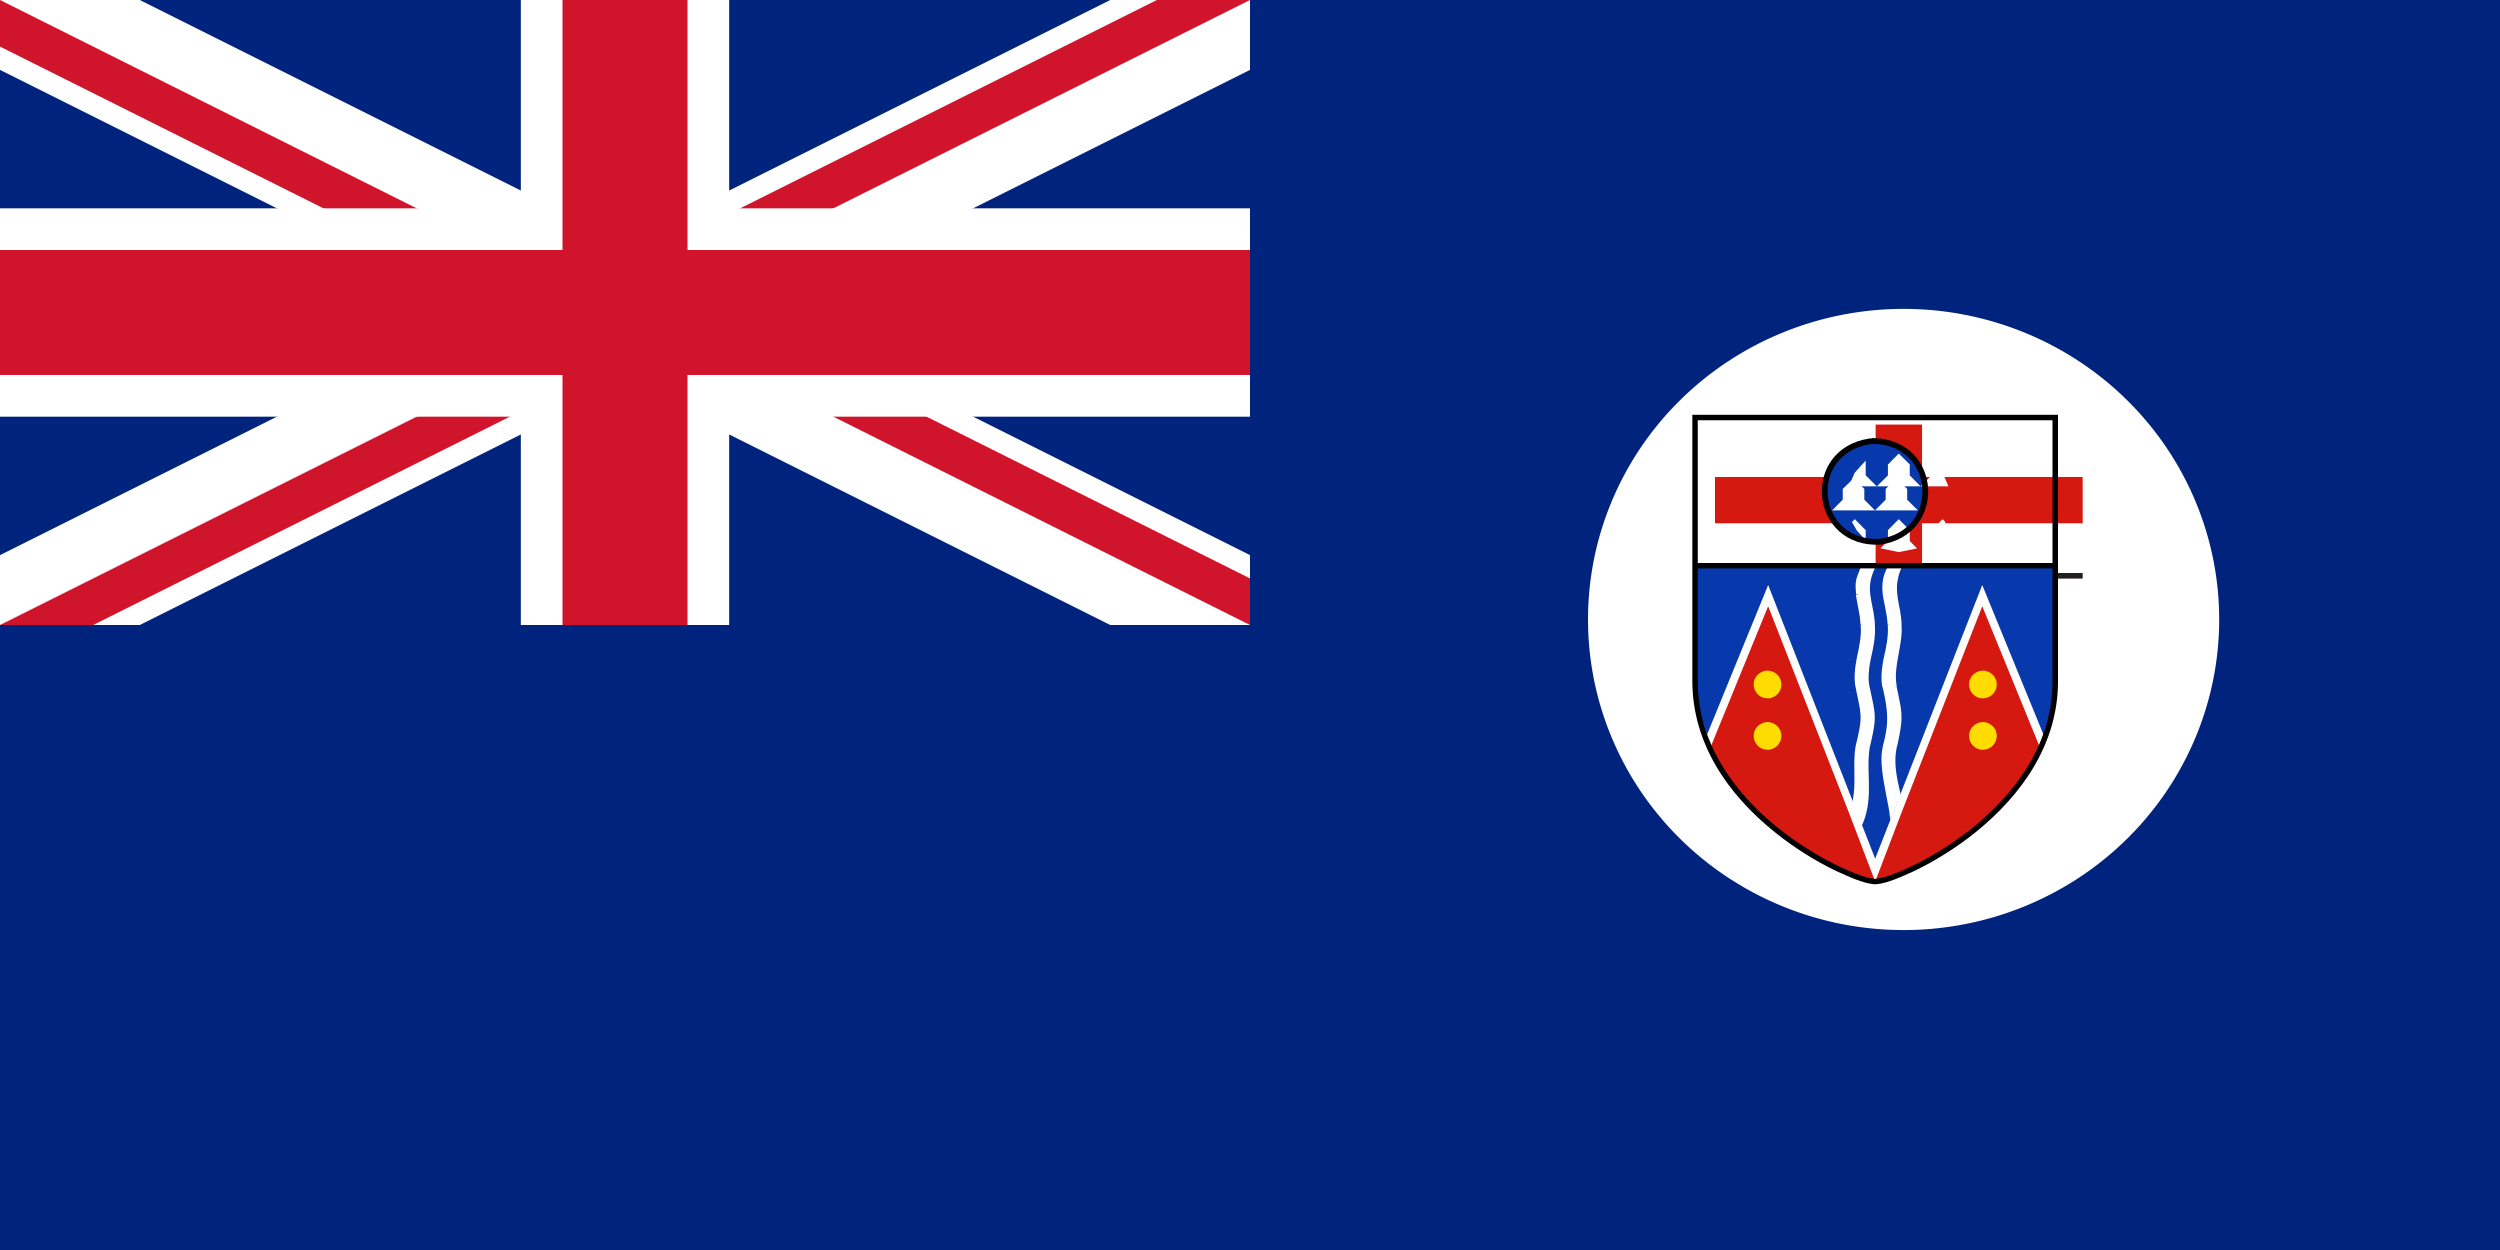 <?xml version="1.0" encoding="UTF-8" standalone="no"?>
<!-- Created with Inkscape (http://www.inkscape.org/) -->

<svg
   xmlns:dc="http://purl.org/dc/elements/1.1/"
   xmlns:cc="http://creativecommons.org/ns#"
   xmlns:rdf="http://www.w3.org/1999/02/22-rdf-syntax-ns#"
   xmlns:svg="http://www.w3.org/2000/svg"
   xmlns="http://www.w3.org/2000/svg"
   xmlns:sodipodi="http://sodipodi.sourceforge.net/DTD/sodipodi-0.dtd"
   xmlns:inkscape="http://www.inkscape.org/namespaces/inkscape"
   version="1.1"
   width="1200"
   height="600"
   viewBox="-15 -7.5 30 15"
   id="Government Ensign of the United Kingdom"
   inkscape:version="0.48.2 r9819"
   sodipodi:docname="Aa.svg">
  <sodipodi:namedview
     pagecolor="#ffffff"
     bordercolor="#666666"
     borderopacity="1"
     objecttolerance="10"
     gridtolerance="10"
     guidetolerance="10"
     inkscape:pageopacity="0"
     inkscape:pageshadow="2"
     inkscape:window-width="1280"
     inkscape:window-height="1004"
     id="namedview70"
     showgrid="false"
     inkscape:zoom="1.0984621"
     inkscape:cx="964.03324"
     inkscape:cy="354.1703"
     inkscape:window-x="-8"
     inkscape:window-y="-8"
     inkscape:window-maximized="1"
     inkscape:current-layer="Government Ensign of the United Kingdom" />
  <defs
     id="defs3">
    <clipPath
       id="border">
      <rect
         width="30"
         height="15"
         x="-15"
         y="-7.5"
         id="rect6" />
    </clipPath>
  </defs>
  <rect
     width="30"
     height="15"
     x="-15"
     y="-7.5"
     id="rect8"
     style="fill:#00247d" />
  <g
     transform="matrix(0.5,0,0,0.5,-7.5,-3.75)"
     id="canton">
    <g
       clip-path="url(#border)"
       id="g13">
      <circle
         cx="0"
         cy="0"
         r="20"
         id="circle15"
         style="fill:#00247d"
         d="m 20,0 c 0,11.046 -8.954,20 -20,20 -11.046,0 -20,-8.954 -20,-20 0,-11.046 8.954,-20 20,-20 11.046,0 20,8.954 20,20 z" />
      <path
         d="m -20,-10 40,20 m -40,0 40,-20"
         id="diags_white"
         style="stroke:#ffffff;stroke-width:3" />
      <path
         d="m -20,-10 40,20 m -40,0 40,-20"
         id="diags_red"
         style="stroke:#cf142b;stroke-width:2" />
      <path
         d="M 0,0 20,10 H 17 L -3,0 m 3,0 20,-10 h 3 L 3,0 M 0,0 -20,10 h -3 L -3,0 m 3,0 -20,-10 h 3 L 3,0"
         id="eraser_white"
         style="fill:#ffffff;stroke:none" />
      <comment
         id="comment20">I think the above two lines give the simplest way to make the diagonals</comment>
      <path
         d="M -20,0 H 20 M 0,-10 v 20"
         id="cross_white"
         style="stroke:#ffffff;stroke-width:5" />
      <path
         d="M -20,0 H 20 M 0,-10 v 20"
         id="cross_red"
         style="stroke:#cf142b;stroke-width:3" />
    </g>
  </g>
  <path
     d="m 1049.412,298.824 a 102.353,103.529 0 1 1 -204.706,0 102.353,103.529 0 1 1 204.706,0 z"
     id="path6936"
     style="fill:#ffffff;fill-opacity:1;stroke:none"
     transform="matrix(0.037,0,0,0.036,-27.198,-10.824)" />
  <rect
     width="4.323"
     height="1.766"
     x="5.348"
     y="-2.477"
     id="rect147"
     style="fill:#ffffff;fill-rule:evenodd" />
  <polygon
     points="1372.14,416.289 1427.86,416.289 1427.86,479.162 1620.61,479.162 1620.61,534.728 1427.86,534.728 1427.86,597.762 1372.14,597.762 1372.14,534.728 1179.39,534.728 1179.39,479.162 1372.14,479.162 "
     transform="matrix(0.01,0,0,0.01,-6.214,-6.568)"
     id="polygon160"
     style="fill:#d51810;fill-opacity:1;fill-rule:evenodd" />
  <polygon
     points="1372.14,601.088 1368.8,597.757 1372.14,601.088 1427.86,601.088 1427.86,594.424 1372.14,594.424 1375.47,597.757 1368.8,597.757 1368.8,601.088 "
     transform="matrix(0.01,0,0,0.01,-6.214,-6.568)"
     id="polygon178"
     style="fill:#231f20;fill-rule:nonzero" />
  <polygon
     points="1179.39,601.088 1176.06,597.757 1179.39,601.088 1620.61,601.088 1620.61,594.424 1179.39,594.424 1182.73,597.757 1176.06,597.757 1176.06,601.088 "
     transform="matrix(0.01,0,0,0.01,-6.214,-6.568)"
     id="polygon194"
     style="fill:#231f20;fill-rule:nonzero" />
  <path
     d="m 7.501,-2.208 c 0.765,0.033 0.82,1.096 0.062,1.209 C 6.758,-0.955 6.641,-2.083 7.439,-2.205 l 0.062,-0.003 z"
     id="path272"
     style="fill:#0738ac;fill-opacity:1;fill-rule:evenodd"
     inkscape:connector-curvature="0" />
  <path
     d="m 7.244,-1.761 -0.131,0.128 0,0.129 -0.128,0.129 0.515,0 -0.128,-0.129 0,-0.129 -0.129,-0.128 z m 0.513,0 0.129,0.128 0,0.129 0.129,0.129 -0.516,0 0.129,-0.129 0,-0.129 0.129,-0.128 z"
     id="path274"
     style="fill:#ffffff;fill-rule:evenodd"
     inkscape:connector-curvature="0" />
  <polygon
     points="1386.9,556.002 1378.01,564.732 1399.92,569.339 1421.83,564.894 1413.1,556.002 1413.1,542.982 1399.92,529.804 1386.9,542.982 "
     transform="matrix(0.01,0,0,0.01,-6.214,-6.568)"
     id="polygon278"
     style="fill:#ffffff;fill-rule:evenodd" />
  <polygon
     points="1360.23,542.982 1360.23,555.049 1349.59,543.46 1343.71,533.137 1347.21,529.804 "
     transform="matrix(0.01,0,0,0.01,-6.214,-6.568)"
     id="polygon286"
     style="fill:#ffffff;fill-rule:evenodd" />
  <polygon
     points="1455.97,533.457 1448.03,546.789 1439.29,556.002 1439.29,542.982 1452.47,529.804 "
     transform="matrix(0.01,0,0,0.01,-6.214,-6.568)"
     id="polygon292"
     style="fill:#ffffff;fill-rule:evenodd" />
  <polygon
     points="1413.1,477.252 1413.1,464.235 1399.92,451.058 1386.9,464.235 1386.9,477.252 1373.57,490.428 1426.12,490.428 "
     transform="matrix(0.01,0,0,0.01,-6.214,-6.568)"
     id="polygon302"
     style="fill:#ffffff;fill-rule:evenodd" />
  <polygon
     points="1360.23,477.252 1373.56,490.428 1339.91,490.428 1347.05,474.08 1360.23,459.471 "
     transform="matrix(0.01,0,0,0.01,-6.214,-6.568)"
     id="polygon304"
     style="fill:#ffffff;fill-rule:evenodd" />
  <polygon
     points="1459.46,490.428 1426.12,490.428 1439.29,477.252 1439.29,459.31 1452.31,473.441 "
     transform="matrix(0.01,0,0,0.01,-6.214,-6.568)"
     id="polygon310"
     style="fill:#ffffff;fill-rule:evenodd" />
  <path
     inkscape:connector-curvature="0"
     d="m 7.501,-2.208 c 0.765,0.033 0.82,1.096 0.062,1.209 -0.805,0.044 -0.922,-1.084 -0.124,-1.205 l 0.062,-0.003 z"
     id="path272-1"
     style="fill:none;stroke:#000000;stroke-width:0.069;stroke-miterlimit:4;stroke-opacity:1;stroke-dasharray:none" />
  <path
     style="fill:#ffffff;fill-rule:evenodd"
     d="M 6.218,-0.216 5.534,1.451 5.483,1.314 6.218,-0.486 7.502,2.793 8.787,-0.489 9.527,1.312 9.468,1.455 8.787,-0.211 7.504,3.087 z"
     id="polygon158"
     inkscape:connector-curvature="0"
     sodipodi:nodetypes="ccccccccccc" />
  <path
     inkscape:connector-curvature="0"
     style="fill:#0738ac;fill-rule:evenodd"
     d="m 5.34,-0.711 0,1.38 0,0.003 C 5.34,0.935 5.485,1.314 5.485,1.314 L 6.218,-0.48 7.502,2.804 8.787,-0.48 9.523,1.318 c 0,0 0.118,-0.291 0.135,-0.502 0.005,-0.059 0.005,-0.117 0.005,-0.176 l 0,-1.352 z"
     id="path149"
     sodipodi:nodetypes="cccccccccccc" />
  <path
     inkscape:connector-curvature="0"
     style="fill:#d51810;fill-rule:evenodd"
     d="m 6.218,-0.225 -0.686,1.678 -0.027,-0.08 -0.017,0.04 C 5.876,2.215 6.64,2.853 7.502,3.079 L 7.187,2.252 6.218,-0.225 z M 7.502,3.079 C 8.365,2.853 9.129,2.215 9.517,1.413 L 9.501,1.376 9.472,1.452 8.787,-0.225 7.821,2.244 7.502,3.079 z"
     id="path156" />
  <path
     inkscape:connector-curvature="0"
     d="m 6.211,0.547 c 0.2,0.012 0.228,0.279 0.033,0.331 C 6.026,0.908 5.961,0.61 6.177,0.55 l 0.034,-0.003 z"
     id="path196"
     style="fill:#fedc00;fill-rule:evenodd" />
  <path
     inkscape:connector-curvature="0"
     d="m 8.794,0.547 c -0.2,0.012 -0.228,0.279 -0.033,0.331 0.218,0.03 0.283,-0.268 0.067,-0.328 l -0.034,-0.003 z"
     id="path198"
     style="fill:#fedc00;fill-rule:evenodd" />
  <path
     inkscape:connector-curvature="0"
     d="m 6.211,1.164 c 0.2,0.012 0.228,0.279 0.033,0.331 C 6.026,1.525 5.961,1.228 6.177,1.168 l 0.034,-0.003 z"
     id="path200"
     style="fill:#fedc00;fill-rule:evenodd" />
  <path
     inkscape:connector-curvature="0"
     d="m 8.794,1.164 c -0.2,0.012 -0.228,0.279 -0.033,0.331 0.218,0.03 0.283,-0.268 0.067,-0.328 l -0.034,-0.003 z"
     id="path202"
     style="fill:#fedc00;fill-rule:evenodd" />
  <path
     inkscape:connector-curvature="0"
     d="m 7.726,1.442 0.039,0.009 0,5.88e-5 -0.004,0.019 -0.004,0.019 -0.003,0.019 -0.003,0.018 -0.002,0.018 -0.002,0.018 -0.001,0.018 -7.837e-4,0.018 -3.919e-4,0.018 0,0.018 3.625e-4,0.018 7.054e-4,0.018 0.001,0.018 0.001,0.018 0.002,0.018 0.002,0.018 0.002,0.018 0.002,0.018 0.003,0.018 0.003,0.018 0.003,0.018 0.003,0.018 0.003,0.018 0.004,0.018 0.004,0.018 0.004,0.018 0.004,0.018 0.004,0.018 0.004,0.018 0.004,0.019 0.004,0.019 0.004,0.019 -0.039,0.008 -0.004,-0.019 -0.004,-0.019 -0.004,-0.019 -0.004,-0.018 -0.004,-0.018 -0.004,-0.018 -0.004,-0.018 -0.004,-0.018 -0.004,-0.018 -0.003,-0.018 -0.003,-0.018 -0.003,-0.018 -0.003,-0.018 -0.003,-0.018 -0.003,-0.018 -0.002,-0.018 -0.002,-0.018 -0.002,-0.018 -0.001,-0.018 -0.001,-0.018 -7.446e-4,-0.018 -3.821e-4,-0.019 0,-0.019 3.919e-4,-0.019 8.261e-4,-0.019 0.001,-0.019 0.002,-0.019 0.002,-0.019 0.003,-0.019 0.003,-0.02 0.004,-0.02 0.004,-0.02 0,5.87e-5 z m 0.039,0.009 0,5.88e-5 -1.078e-4,4.702e-4 1.176e-4,-5.487e-4 z m -0.045,-0.71 0.039,-0.007 -9.79e-5,-3.8208e-4 0.006,0.031 0.006,0.029 0.006,0.027 0.005,0.026 0.005,0.025 0.005,0.024 0.004,0.022 0.004,0.021 0.004,0.021 0.003,0.02 0.003,0.019 0.002,0.019 0.002,0.018 0.002,0.018 0.001,0.018 7.054e-4,0.018 2.45e-4,0.018 -2.058e-4,0.018 -6.662e-4,0.018 -0.001,0.019 -0.002,0.019 -0.002,0.02 -0.003,0.02 -0.003,0.021 -0.003,0.022 -0.004,0.023 -0.004,0.024 -0.005,0.025 -0.005,0.026 -0.006,0.028 -0.006,0.03 -0.007,0.031 -0.039,-0.009 0.007,-0.031 0.006,-0.029 0.006,-0.028 0.005,-0.026 0.005,-0.025 0.004,-0.024 0.004,-0.022 0.003,-0.021 0.003,-0.02 0.002,-0.019 0.002,-0.019 0.002,-0.018 0.001,-0.018 6.27e-4,-0.017 1.861e-4,-0.017 -2.155e-4,-0.017 -6.662e-4,-0.017 -0.001,-0.017 -0.001,-0.017 -0.002,-0.018 -0.002,-0.018 -0.003,-0.019 -0.003,-0.019 -0.003,-0.02 -0.004,-0.021 -0.004,-0.022 -0.005,-0.023 -0.005,-0.025 -0.005,-0.026 -0.006,-0.027 -0.006,-0.029 -0.006,-0.031 -9.8e-5,-3.8208e-4 z m 9.8e-5,3.8207e-4 -9.8e-5,-3.8207e-4 0,-6.858e-5 9.8e-5,4.7025e-4 z m 0.057,-0.756 0.04,-0.003 -9.8e-5,-7.0541e-4 0.002,0.024 0.001,0.024 3.037e-4,0.024 -4.702e-4,0.024 -0.001,0.024 -0.002,0.024 -0.002,0.024 -0.003,0.024 -0.003,0.024 -0.004,0.024 -0.004,0.024 -0.004,0.024 -0.004,0.024 -0.004,0.023 -0.004,0.023 -0.004,0.023 -0.004,0.023 -0.004,0.023 -0.004,0.023 -0.004,0.023 -0.003,0.023 -0.003,0.023 -0.003,0.023 -0.002,0.023 -0.002,0.023 -0.001,0.023 -3.331e-4,0.023 3.919e-4,0.023 0.001,0.023 0.002,0.023 0.003,0.023 0.004,0.023 -0.039,0.007 -0.004,-0.025 -0.003,-0.025 -0.002,-0.024 -0.001,-0.024 -4.311e-4,-0.024 3.625e-4,-0.024 0.001,-0.024 0.002,-0.024 0.002,-0.024 0.003,-0.024 0.003,-0.024 0.004,-0.024 0.004,-0.024 0.004,-0.024 0.004,-0.024 0.004,-0.023 0.004,-0.023 0.004,-0.023 0.004,-0.023 0.004,-0.023 0.004,-0.023 0.004,-0.023 0.003,-0.023 0.003,-0.023 0.003,-0.023 0.002,-0.023 0.002,-0.023 0.001,-0.023 4.311e-4,-0.023 -2.743e-4,-0.023 -0.001,-0.023 -0.002,-0.023 -9.79e-5,-7.0532e-4 z m 9.8e-5,7.054e-4 0,-3.4681e-4 0,-3.5859e-4 9.8e-5,7.054e-4 z m 0.02,-0.654 -8.983e-4,-0.04 0.019,0.028 -0.01,0.024 -0.009,0.023 -0.007,0.022 -0.006,0.022 -0.005,0.021 -0.004,0.021 -0.004,0.02 -0.003,0.02 -0.002,0.02 -0.001,0.019 -6.269e-4,0.019 0,0.019 5.878e-4,0.019 0.001,0.019 0.002,0.019 0.002,0.019 0.002,0.019 0.003,0.019 0.003,0.019 0.003,0.019 0.003,0.019 0.004,0.02 0.004,0.02 0.004,0.02 0.004,0.021 0.004,0.021 0.003,0.022 0.003,0.022 0.003,0.023 0.003,0.024 0.002,0.024 0.002,0.025 -0.04,0.003 -0.002,-0.024 -0.002,-0.023 -0.003,-0.023 -0.003,-0.022 -0.003,-0.022 -0.003,-0.021 -0.003,-0.021 -0.004,-0.021 -0.004,-0.02 -0.004,-0.02 -0.004,-0.02 -0.003,-0.02 -0.003,-0.02 -0.003,-0.019 -0.003,-0.019 -0.002,-0.019 -0.002,-0.02 -0.002,-0.02 -0.001,-0.02 -5.878e-4,-0.02 0,-0.02 6.662e-4,-0.02 0.001,-0.021 0.002,-0.021 0.003,-0.021 0.004,-0.022 0.005,-0.022 0.006,-0.023 0.007,-0.023 0.008,-0.024 0.009,-0.024 0.01,-0.025 0.019,0.028 z m -8.983e-4,-0.04 0.031,-7.0541e-4 -0.012,0.029 -0.019,-0.028 z m -0.129,0.003 0.129,-0.003 8.983e-4,0.04 -0.129,0.003 -0.018,-0.029 0.017,-0.011 z m -0.017,0.011 0.005,-0.011 0.012,-2.7823e-4 -0.017,0.011 z m 0.041,0.679 -0.04,0.004 -9.79e-5,-7.8376e-4 -0.002,-0.023 -0.002,-0.023 -0.003,-0.022 -0.003,-0.022 -0.003,-0.022 -0.004,-0.021 -0.004,-0.021 -0.004,-0.021 -0.004,-0.021 -0.004,-0.021 -0.004,-0.02 -0.004,-0.02 -0.004,-0.02 -0.004,-0.02 -0.003,-0.02 -0.003,-0.02 -0.003,-0.02 -0.002,-0.02 -0.002,-0.02 -9.384e-4,-0.02 -2.645e-4,-0.021 4.703e-4,-0.021 0.001,-0.021 0.002,-0.021 0.003,-0.021 0.004,-0.022 0.005,-0.022 0.006,-0.022 0.008,-0.022 0.009,-0.023 0.01,-0.023 0.011,-0.023 0.036,0.018 -0.011,0.022 -0.009,0.021 -0.008,0.021 -0.007,0.021 -0.006,0.02 -0.005,0.02 -0.004,0.02 -0.003,0.02 -0.002,0.019 -0.001,0.019 -4.31e-4,0.019 2.449e-4,0.019 8.983e-4,0.019 0.001,0.019 0.002,0.019 0.002,0.019 0.003,0.019 0.003,0.02 0.004,0.02 0.004,0.02 0.004,0.02 0.004,0.02 0.004,0.021 0.004,0.021 0.004,0.021 0.004,0.022 0.004,0.022 0.003,0.022 0.003,0.023 0.003,0.023 0.002,0.024 0.002,0.024 -9.81e-5,-7.8376e-4 z m -0.04,0.004 -9.79e-5,-5.486e-4 0,-2.4302e-4 9.79e-5,7.8376e-4 z m -0.024,0.745 -0.039,0.009 -2.057e-4,-0.001 -0.004,-0.025 -0.003,-0.025 -0.002,-0.024 -9.785e-4,-0.024 -1.47e-4,-0.024 6.27e-4,-0.024 0.001,-0.024 0.002,-0.024 0.003,-0.024 0.003,-0.024 0.003,-0.024 0.004,-0.023 0.004,-0.023 0.004,-0.023 0.005,-0.023 0.005,-0.023 0.005,-0.023 0.005,-0.023 0.005,-0.023 0.004,-0.023 0.004,-0.023 0.004,-0.023 0.004,-0.023 0.003,-0.023 0.003,-0.023 0.002,-0.023 0.002,-0.023 0.001,-0.023 4.703e-4,-0.023 -2.548e-4,-0.023 -0.001,-0.023 -0.002,-0.024 0.04,-0.004 0.002,0.025 0.001,0.025 2.743e-4,0.025 -5.094e-4,0.025 -0.001,0.024 -0.002,0.024 -0.002,0.024 -0.003,0.024 -0.003,0.024 -0.004,0.024 -0.004,0.024 -0.004,0.023 -0.005,0.023 -0.005,0.023 -0.005,0.023 -0.005,0.023 -0.005,0.023 -0.004,0.023 -0.004,0.023 -0.004,0.023 -0.004,0.023 -0.003,0.023 -0.003,0.023 -0.002,0.023 -0.002,0.023 -0.001,0.023 -5.878e-4,0.023 1.273e-4,0.023 8.983e-4,0.023 0.002,0.023 0.003,0.023 0.004,0.023 -2.057e-4,-0.001 z m -0.039,0.009 -1.175e-4,-4.7025e-4 -9.8e-5,-5.4863e-4 2.058e-4,0.001 z m 0.047,0.71 -0.039,-0.01 0,-1.038e-4 0.007,-0.026 0.006,-0.025 0.006,-0.024 0.005,-0.024 0.005,-0.023 0.004,-0.023 0.004,-0.022 0.003,-0.022 0.003,-0.021 0.002,-0.021 0.002,-0.021 0.001,-0.02 8.582e-4,-0.02 4.31e-4,-0.02 0,-0.02 -3.918e-4,-0.02 -7.837e-4,-0.02 -0.001,-0.02 -0.002,-0.02 -0.002,-0.02 -0.002,-0.02 -0.003,-0.021 -0.003,-0.021 -0.003,-0.021 -0.004,-0.022 -0.004,-0.022 -0.004,-0.022 -0.005,-0.023 -0.005,-0.024 -0.005,-0.024 -0.006,-0.025 -0.006,-0.026 0.039,-0.009 0.006,0.026 0.006,0.025 0.005,0.024 0.005,0.024 0.005,0.023 0.004,0.023 0.004,0.022 0.004,0.022 0.003,0.022 0.003,0.021 0.003,0.021 0.002,0.021 0.002,0.021 0.002,0.021 0.001,0.021 8.261e-4,0.021 4.31e-4,0.021 0,0.021 -4.31e-4,0.021 -8.983e-4,0.021 -0.001,0.021 -0.002,0.021 -0.002,0.022 -0.003,0.022 -0.003,0.022 -0.004,0.023 -0.004,0.023 -0.005,0.024 -0.005,0.024 -0.006,0.025 -0.006,0.026 -0.007,0.026 0,-1.039e-4 z m -0.039,-0.01 0,-1.038e-4 -3.331e-4,0.001 3.038e-4,-0.001 z m 0.08,0.814 0.037,0.015 -0.038,-0.005 -0.003,-0.023 -0.004,-0.023 -0.004,-0.024 -0.004,-0.024 -0.005,-0.025 -0.005,-0.025 -0.005,-0.026 -0.005,-0.026 -0.005,-0.026 -0.005,-0.027 -0.005,-0.027 -0.005,-0.027 -0.005,-0.027 -0.005,-0.027 -0.005,-0.027 -0.004,-0.027 -0.004,-0.027 -0.004,-0.027 -0.004,-0.027 -0.003,-0.027 -0.003,-0.027 -0.002,-0.027 -0.002,-0.027 -0.001,-0.026 -3.821e-4,-0.026 3.037e-4,-0.026 0.001,-0.025 0.002,-0.025 0.003,-0.025 0.004,-0.024 0.004,-0.024 0.005,-0.023 0.039,0.01 -0.005,0.021 -0.004,0.022 -0.003,0.023 -0.003,0.023 -0.002,0.024 -9.785e-4,0.024 -2.744e-4,0.025 3.626e-4,0.025 9.785e-4,0.025 0.002,0.026 0.002,0.026 0.003,0.026 0.003,0.027 0.003,0.027 0.004,0.027 0.004,0.027 0.004,0.027 0.005,0.027 0.005,0.027 0.005,0.027 0.005,0.027 0.005,0.027 0.005,0.026 0.005,0.026 0.005,0.026 0.005,0.026 0.005,0.025 0.005,0.025 0.004,0.025 0.004,0.024 0.004,0.024 0.003,0.023 -0.038,-0.005 z m 0.037,0.015 -0.028,0.069 -0.011,-0.074 0.038,0.005 z m 0.093,-0.232 -0.093,0.232 -0.037,-0.015 0.093,-0.232 0.038,0.003 -0.001,0.012 z m 0.001,-0.012 0.001,0.006 -0.002,0.006 0.001,-0.012 z"
     id="1"
     style="fill:#ffffff;fill-rule:nonzero" />
  <path
     inkscape:connector-curvature="0"
     d="m 7.401,1.446 0.039,0.009 1.959e-4,-8.983e-4 -0.005,0.027 -0.004,0.027 -0.003,0.027 -0.002,0.027 -0.002,0.028 -0.001,0.028 -7.446e-4,0.028 -2.743e-4,0.028 9.8e-5,0.028 3.331e-4,0.028 5.486e-4,0.028 7.054e-4,0.028 7.445e-4,0.029 7.445e-4,0.029 7.055e-4,0.029 5.093e-4,0.029 3.332e-4,0.029 0,0.029 -3.625e-4,0.029 -7.838e-4,0.029 -0.001,0.029 -0.002,0.03 -0.003,0.03 -0.003,0.03 -0.004,0.03 -0.005,0.03 -0.006,0.03 -0.007,0.03 -0.008,0.03 -0.009,0.03 -0.011,0.031 -0.012,0.031 -0.037,-0.015 0.011,-0.029 0.01,-0.029 0.009,-0.029 0.008,-0.029 0.007,-0.029 0.006,-0.029 0.005,-0.029 0.004,-0.029 0.003,-0.029 0.002,-0.029 0.002,-0.029 0.001,-0.029 7.838e-4,-0.029 3.331e-4,-0.029 0,-0.029 -3.136e-4,-0.029 -5.486e-4,-0.029 -6.661e-4,-0.029 -7.447e-4,-0.029 -7.445e-4,-0.029 -7.054e-4,-0.029 -5.486e-4,-0.029 -3.625e-4,-0.029 -9.8e-5,-0.029 3.038e-4,-0.029 7.053e-4,-0.029 0.001,-0.028 0.002,-0.028 0.002,-0.028 0.003,-0.028 0.004,-0.028 0.005,-0.028 1.959e-4,-8.983e-4 z m -1.96e-4,8.983e-4 9.8e-5,-2.775e-4 1.372e-4,-6.269e-4 -1.96e-4,8.982e-4 z m -0.006,-0.702 0.039,-0.008 -9.79e-5,-2.6647e-4 0.007,0.031 0.006,0.03 0.006,0.028 0.006,0.026 0.005,0.025 0.005,0.024 0.005,0.022 0.004,0.021 0.004,0.02 0.003,0.02 0.003,0.019 0.003,0.018 0.002,0.018 0.002,0.018 0.001,0.018 7.445e-4,0.017 2.939e-4,0.018 -1.958e-4,0.018 -6.663e-4,0.018 -0.001,0.018 -0.002,0.019 -0.002,0.019 -0.003,0.02 -0.003,0.021 -0.004,0.022 -0.004,0.023 -0.005,0.024 -0.005,0.025 -0.006,0.027 -0.006,0.028 -0.007,0.03 -0.007,0.032 -0.039,-0.009 0.007,-0.032 0.007,-0.03 0.006,-0.028 0.006,-0.027 0.005,-0.025 0.005,-0.024 0.004,-0.022 0.004,-0.021 0.003,-0.02 0.003,-0.019 0.002,-0.018 0.002,-0.018 0.001,-0.017 6.271e-4,-0.017 1.763e-4,-0.017 -2.646e-4,-0.016 -7.053e-4,-0.016 -0.001,-0.017 -0.002,-0.017 -0.002,-0.017 -0.002,-0.018 -0.003,-0.018 -0.003,-0.019 -0.004,-0.02 -0.004,-0.021 -0.004,-0.022 -0.005,-0.023 -0.005,-0.025 -0.006,-0.026 -0.006,-0.028 -0.006,-0.03 -0.007,-0.031 -9.8e-5,-2.6648e-4 z m 9.8e-5,2.6647e-4 -9.8e-5,-3.5857e-4 0,8.817e-5 9.8e-5,2.6648e-4 z m 0.062,-0.756 0.04,-0.003 -9.79e-5,-8.5819e-4 0.002,0.025 0.001,0.025 5.095e-4,0.025 -3.233e-4,0.025 -0.001,0.024 -0.002,0.024 -0.002,0.024 -0.003,0.024 -0.003,0.024 -0.004,0.024 -0.004,0.024 -0.004,0.024 -0.005,0.024 -0.005,0.024 -0.005,0.024 -0.005,0.023 -0.005,0.023 -0.005,0.023 -0.004,0.023 -0.004,0.023 -0.004,0.023 -0.003,0.023 -0.003,0.023 -0.002,0.023 -0.002,0.023 -0.001,0.023 -5.093e-4,0.023 2.546e-4,0.023 0.001,0.022 0.002,0.022 0.003,0.022 0.004,0.022 -0.039,0.008 -0.004,-0.024 -0.003,-0.024 -0.002,-0.024 -0.001,-0.024 -2.743e-4,-0.024 5.487e-4,-0.024 0.001,-0.024 0.002,-0.024 0.003,-0.024 0.003,-0.024 0.003,-0.024 0.004,-0.024 0.004,-0.024 0.004,-0.024 0.005,-0.024 0.005,-0.024 0.005,-0.024 0.005,-0.023 0.005,-0.023 0.005,-0.023 0.004,-0.023 0.004,-0.023 0.004,-0.023 0.003,-0.023 0.003,-0.023 0.002,-0.023 0.002,-0.023 0.001,-0.023 3.037e-4,-0.023 -4.703e-4,-0.023 -0.001,-0.023 -0.002,-0.023 -9.79e-5,-8.5819e-4 z m 9.8e-5,8.582e-4 0,-4.311e-4 0,-4.3103e-4 9.8e-5,8.582e-4 z m 0.02,-0.654 -9.785e-4,-0.04 0.019,0.028 -0.01,0.024 -0.009,0.023 -0.008,0.023 -0.007,0.022 -0.006,0.021 -0.005,0.021 -0.004,0.02 -0.003,0.02 -0.002,0.019 -0.001,0.019 -7.054e-4,0.019 -9.8e-5,0.019 5.878e-4,0.018 0.001,0.018 0.002,0.018 0.002,0.018 0.003,0.018 0.003,0.019 0.003,0.019 0.003,0.019 0.004,0.019 0.004,0.02 0.004,0.02 0.004,0.02 0.004,0.021 0.004,0.021 0.004,0.022 0.003,0.023 0.003,0.023 0.003,0.024 0.003,0.025 0.002,0.026 -0.04,0.003 -0.002,-0.025 -0.002,-0.024 -0.003,-0.023 -0.003,-0.023 -0.003,-0.022 -0.004,-0.022 -0.004,-0.021 -0.004,-0.021 -0.004,-0.02 -0.004,-0.02 -0.004,-0.02 -0.004,-0.019 -0.003,-0.019 -0.003,-0.019 -0.003,-0.019 -0.003,-0.019 -0.002,-0.019 -0.002,-0.019 -0.001,-0.019 -5.878e-4,-0.02 9.79e-5,-0.02 7.838e-4,-0.02 0.002,-0.021 0.002,-0.021 0.003,-0.021 0.004,-0.022 0.005,-0.022 0.006,-0.023 0.007,-0.023 0.009,-0.024 0.01,-0.025 0.011,-0.025 0.019,0.028 z m -9.785e-4,-0.04 0.032,-7.8376e-4 -0.013,0.029 -0.019,-0.028 z m -0.131,0.003 0.131,-0.003 9.785e-4,0.04 -0.131,0.003 -0.019,-0.027 0.018,-0.013 z m -0.018,0.013 0.005,-0.013 0.014,-3.2443e-4 -0.018,0.013 z m -0.013,0.315 -0.04,0.005 -9.8e-5,-5.486e-4 -0.002,-0.015 -0.001,-0.014 -0.001,-0.013 -9.384e-4,-0.012 -7.054e-4,-0.012 -5.094e-4,-0.011 -3.233e-4,-0.011 -1.176e-4,-0.01 1.176e-4,-0.01 3.135e-4,-0.01 5.094e-4,-0.009 7.446e-4,-0.009 9.785e-4,-0.009 0.001,-0.009 0.001,-0.008 0.002,-0.008 0.002,-0.008 0.002,-0.008 0.002,-0.008 0.002,-0.008 0.003,-0.008 0.003,-0.008 0.003,-0.008 0.003,-0.009 0.003,-0.009 0.004,-0.009 0.004,-0.01 0.004,-0.01 0.004,-0.011 0.004,-0.011 0.004,-0.012 0.005,-0.012 0.037,0.014 -0.005,0.013 -0.005,0.012 -0.004,0.011 -0.004,0.011 -0.004,0.01 -0.004,0.01 -0.003,0.009 -0.003,0.009 -0.003,0.008 -0.003,0.008 -0.003,0.008 -0.002,0.008 -0.002,0.007 -0.002,0.007 -0.002,0.007 -0.002,0.007 -0.001,0.007 -0.001,0.007 -0.001,0.007 -8.262e-4,0.008 -6.661e-4,0.008 -4.703e-4,0.008 -2.939e-4,0.009 -9.8e-5,0.009 9.8e-5,0.01 3.037e-4,0.01 5.094e-4,0.011 7.054e-4,0.011 8.983e-4,0.012 0.001,0.013 0.001,0.014 0.001,0.014 -9.8e-5,-5.486e-4 z m -0.04,0.005 0,9.79e-6 -9.8e-5,-5.4861e-4 9.8e-5,5.4861e-4 z m 0.092,0.356 -0.04,0.004 -9.8e-5,-8.2611e-4 -7.837e-4,-0.011 -8.983e-4,-0.011 -9.785e-4,-0.011 -0.001,-0.011 -0.001,-0.011 -0.001,-0.011 -0.001,-0.011 -0.001,-0.011 -0.002,-0.011 -0.002,-0.011 -0.002,-0.011 -0.002,-0.011 -0.002,-0.011 -0.002,-0.011 -0.002,-0.011 -0.002,-0.011 -0.002,-0.011 -0.002,-0.011 -0.002,-0.011 -0.002,-0.011 -0.002,-0.011 -0.002,-0.011 -0.002,-0.011 -0.002,-0.011 -0.002,-0.011 -0.002,-0.011 -0.002,-0.011 -0.002,-0.011 -0.002,-0.011 -0.002,-0.011 -0.002,-0.011 -0.002,-0.012 0.04,-0.005 0.002,0.011 0.002,0.011 0.002,0.011 0.002,0.011 0.002,0.011 0.002,0.011 0.002,0.011 0.002,0.011 0.002,0.011 0.002,0.011 0.002,0.011 0.002,0.011 0.002,0.011 0.002,0.011 0.002,0.011 0.002,0.011 0.002,0.011 0.002,0.011 0.002,0.011 0.002,0.011 0.002,0.011 0.002,0.011 0.002,0.011 0.002,0.011 0.001,0.011 0.001,0.011 0.001,0.012 0.001,0.012 0.001,0.012 0.001,0.012 8.983e-4,0.012 7.837e-4,0.012 -9.8e-5,-8.2611e-4 z m -0.04,0.004 0,-4.3102e-4 0,-3.5859e-4 9.8e-5,8.2611e-4 z m -0.021,0.745 -0.039,0.008 0,-1.2736e-4 -0.004,-0.024 -0.003,-0.024 -0.002,-0.024 -0.001,-0.024 -3.425e-4,-0.024 4.311e-4,-0.024 0.001,-0.024 0.002,-0.024 0.002,-0.024 0.003,-0.024 0.003,-0.024 0.004,-0.024 0.004,-0.024 0.004,-0.024 0.004,-0.023 0.005,-0.023 0.005,-0.023 0.005,-0.023 0.005,-0.023 0.004,-0.023 0.004,-0.023 0.004,-0.023 0.004,-0.023 0.003,-0.023 0.003,-0.023 0.002,-0.023 0.002,-0.023 0.001,-0.023 4.31e-4,-0.023 -3.036e-4,-0.023 -0.001,-0.023 -0.002,-0.023 0.04,-0.004 0.002,0.025 0.001,0.025 3.233e-4,0.024 -4.703e-4,0.024 -0.001,0.024 -0.002,0.024 -0.002,0.024 -0.003,0.024 -0.003,0.024 -0.004,0.024 -0.004,0.024 -0.004,0.024 -0.004,0.024 -0.005,0.023 -0.005,0.023 -0.005,0.023 -0.005,0.023 -0.004,0.023 -0.004,0.023 -0.004,0.023 -0.004,0.023 -0.003,0.023 -0.003,0.023 -0.002,0.023 -0.002,0.023 -0.001,0.023 -4.311e-4,0.023 3.233e-4,0.023 0.001,0.023 0.002,0.023 0.003,0.023 0.004,0.023 0,-1.2736e-4 z m -0.039,0.008 0,-1.2736e-4 -2.641e-4,-0.001 3.037e-4,0.002 z m 0.042,0.709 -0.039,-0.008 1.96e-4,-8.582e-4 0.008,-0.033 0.007,-0.031 0.007,-0.029 0.006,-0.027 0.005,-0.025 0.005,-0.024 0.004,-0.022 0.004,-0.021 0.003,-0.02 0.003,-0.019 0.002,-0.018 0.002,-0.017 0.001,-0.017 6.662e-4,-0.016 1.959e-4,-0.016 -2.547e-4,-0.016 -7.053e-4,-0.016 -0.001,-0.016 -0.002,-0.016 -0.002,-0.017 -0.002,-0.017 -0.003,-0.018 -0.003,-0.019 -0.004,-0.02 -0.004,-0.021 -0.004,-0.022 -0.005,-0.024 -0.005,-0.025 -0.006,-0.027 -0.006,-0.029 -0.006,-0.03 -0.006,-0.032 0.039,-0.008 0.006,0.032 0.006,0.03 0.006,0.028 0.006,0.027 0.005,0.025 0.005,0.024 0.004,0.022 0.004,0.021 0.004,0.02 0.003,0.019 0.003,0.019 0.003,0.018 0.002,0.018 0.002,0.017 0.001,0.017 7.445e-4,0.017 2.743e-4,0.017 -2.253e-4,0.017 -7.054e-4,0.017 -0.001,0.018 -0.002,0.018 -0.002,0.019 -0.003,0.02 -0.003,0.021 -0.004,0.022 -0.004,0.023 -0.005,0.024 -0.005,0.026 -0.006,0.027 -0.007,0.029 -0.007,0.031 -0.008,0.033 1.959e-4,-8.582e-4 z m -0.039,-0.008 0,-2.206e-4 1.47e-4,-6.27e-4 -1.959e-4,8.662e-4 z m -0.005,0.684 -0.037,0.014 -8.261e-4,-0.012 0.005,-0.022 0.004,-0.022 0.004,-0.022 0.003,-0.022 0.003,-0.022 0.002,-0.022 0.002,-0.022 0.001,-0.022 0.001,-0.022 7.837e-4,-0.022 5.486e-4,-0.022 3.038e-4,-0.022 1.272e-4,-0.022 0,-0.022 -1.371e-4,-0.022 -2.057e-4,-0.022 -2.351e-4,-0.021 -2.547e-4,-0.022 -2.058e-4,-0.021 -1.273e-4,-0.021 0,-0.021 1.371e-4,-0.021 3.233e-4,-0.021 5.486e-4,-0.021 8.261e-4,-0.021 0.001,-0.021 0.001,-0.021 0.002,-0.021 0.002,-0.021 0.003,-0.021 0.003,-0.021 0.004,-0.021 0.039,0.008 -0.004,0.02 -0.003,0.02 -0.003,0.02 -0.002,0.02 -0.002,0.021 -0.001,0.021 -0.001,0.021 -8.261e-4,0.021 -5.486e-4,0.021 -3.037e-4,0.021 -1.372e-4,0.021 0,0.021 1.274e-4,0.021 2.057e-4,0.021 2.352e-4,0.021 2.547e-4,0.022 2.057e-4,0.022 1.372e-4,0.022 0,0.022 -1.274e-4,0.022 -3.233e-4,0.022 -5.094e-4,0.022 -8.261e-4,0.022 -0.001,0.022 -0.001,0.022 -0.002,0.022 -0.002,0.022 -0.003,0.022 -0.003,0.022 -0.004,0.023 -0.004,0.023 -0.005,0.023 -8.261e-4,-0.012 z m -0.037,0.014 -0.002,-0.006 0.001,-0.006 8.261e-4,0.012 z m 0.09,0.233 -0.09,-0.233 0.037,-0.014 0.09,0.233 -1.372e-4,0.015 -0.037,-3.586e-4 z m 0.037,3.586e-4 -0.019,0.047 -0.018,-0.047 0.037,3.585e-4 z"
     id="path192"
     style="fill:#ffffff;fill-rule:nonzero" />
  <path
     inkscape:connector-curvature="0"
     d="M 7.787,2.032 C 7.745,1.83 7.697,1.655 7.745,1.446 7.822,1.105 7.809,1.074 7.739,0.737 7.691,0.482 7.822,0.238 7.796,-0.016 c -0.017,-0.265 -0.113,-0.408 0,-0.672 l -0.129,0.003 c -0.125,0.242 -0.012,0.416 0.003,0.672 0.026,0.259 -0.109,0.496 -0.064,0.751 0.065,0.278 0.083,0.428 0.008,0.709 -0.061,0.233 0.044,0.576 0.079,0.816 l 0.093,-0.232 z"
     id="path153"
     style="fill:#ffffff;fill-rule:evenodd" />
  <path
     inkscape:connector-curvature="0"
     d="m 7.336,2.373 c 0.131,-0.32 0.028,-0.626 0.084,-0.922 0.083,-0.351 0.067,-0.364 -0.006,-0.709 -0.049,-0.248 0.092,-0.496 0.062,-0.753 -0.02,-0.273 -0.121,-0.402 0,-0.672 l -0.131,0.003 c -0.051,0.137 -0.069,0.152 -0.051,0.311 0.017,0.121 0.045,0.239 0.053,0.361 0.026,0.255 -0.109,0.501 -0.061,0.751 0.071,0.357 0.089,0.348 0.003,0.709 -0.042,0.22 0.011,0.452 -0.043,0.688 l 0.09,0.233 z"
     id="path190"
     style="fill:#ffffff;fill-rule:evenodd" />
  <path
     style="fill:#000000;fill-rule:nonzero;stroke:none"
     d="m 5.308,-2.522 0,0.032 0,1.745 0,0.032 0,1.301 0,0.082 c 0,0.75 0.425,1.363 0.991,1.817 C 6.521,2.667 6.778,2.829 7.036,2.953 7.171,3.012 7.353,3.103 7.502,3.112 7.651,3.103 7.834,3.012 7.969,2.953 8.23,2.827 8.48,2.669 8.706,2.488 9.269,2.034 9.698,1.419 9.696,0.671 l 0,-0.061 0,-1.29 0,-0.033 0,-0.032 0,-1.745 0,-0.032 -0.033,0 -4.322,0 -0.033,0 z m 0.065,0.065 4.257,0 0,1.713 -4.257,0 0,-1.713 z m 0,1.778 4.257,0 0,1.29 0,0.061 C 9.631,1.403 9.213,1.992 8.666,2.438 8.434,2.619 8.206,2.766 7.941,2.894 7.817,2.952 7.64,3.033 7.502,3.047 7.364,3.033 7.188,2.952 7.064,2.894 6.802,2.768 6.567,2.617 6.339,2.438 5.792,1.996 5.372,1.4 5.373,0.671 l 0,-0.082 0,-1.268 z"
     id="polygon3254"
     inkscape:connector-curvature="0" />
</svg>
